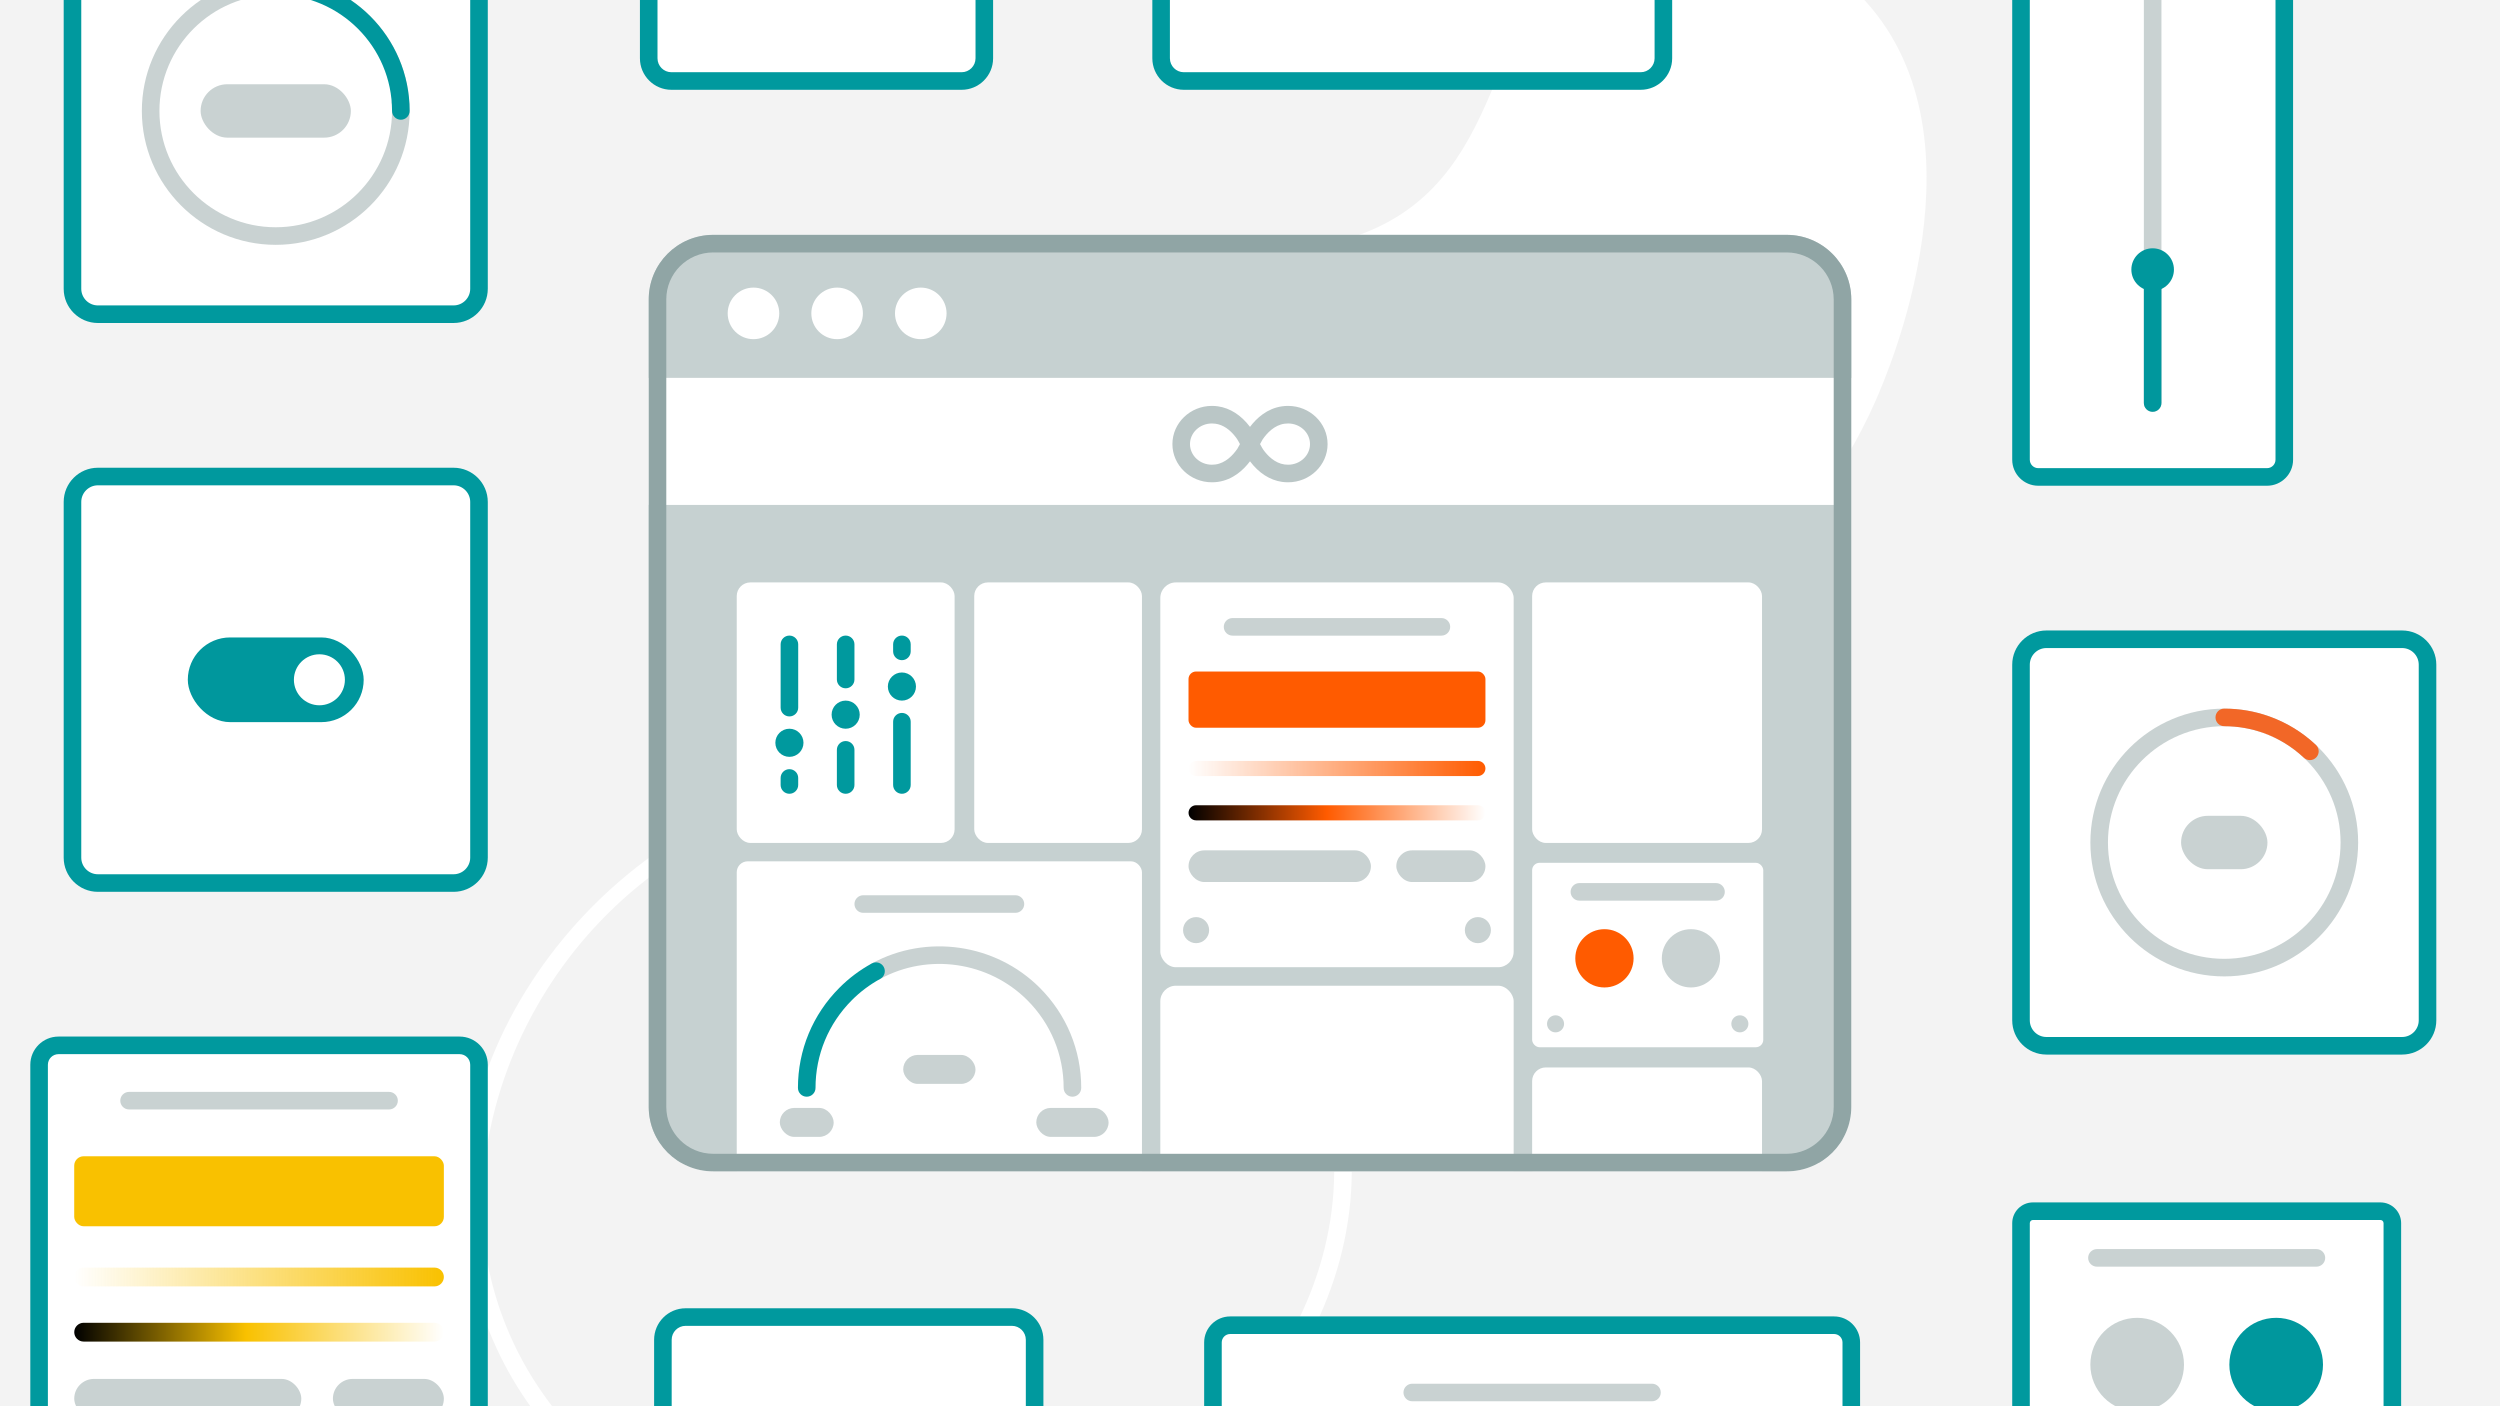 <?xml version="1.0" encoding="utf-8"?>
<svg xmlns="http://www.w3.org/2000/svg" data-name="Layer 1" height="200" id="Layer_1" viewBox="0 0 355.56 200" width="355.56">
  <defs>
    <style>
      .cls-1 {
        clip-path: url(#clippath);
      }

      .cls-2 {
        fill: none;
      }

      .cls-2, .cls-3, .cls-4, .cls-5, .cls-6, .cls-7, .cls-8, .cls-9, .cls-10, .cls-11, .cls-12, .cls-13, .cls-14, .cls-15, .cls-16, .cls-17 {
        stroke-width: 0px;
      }

      .cls-3 {
        fill: url(#linear-gradient);
      }

      .cls-4 {
        fill: url(#linear-gradient-4);
      }

      .cls-5 {
        fill: url(#linear-gradient-2);
      }

      .cls-6 {
        fill: url(#linear-gradient-3);
      }

      .cls-7 {
        fill: #f3f3f3;
      }

      .cls-8 {
        fill: #f9c100;
      }

      .cls-9 {
        fill: #c9d2d2;
      }

      .cls-10 {
        fill: #c6d1d1;
      }

      .cls-11 {
        fill: #90a5a5;
      }

      .cls-12 {
        fill: #bac6c6;
      }

      .cls-13 {
        fill: #00999e;
      }

      .cls-14 {
        fill: #ff5b00;
      }

      .cls-15 {
        fill: #fff;
      }

      .cls-16 {
        fill: #f26727;
      }

      .cls-17 {
        fill: #00979d;
      }
    </style>
    <clipPath id="clippath">
      <path class="cls-2" d="m263.298,42.592v114.833c0,5.066-4.106,9.172-9.172,9.172H101.434c-5.065,0-9.172-4.106-9.172-9.172V42.575c0-5.066,4.106-9.172,9.172-9.172h152.674c5.075,0,9.189,4.114,9.189,9.189Z"/>
    </clipPath>
    <linearGradient gradientUnits="userSpaceOnUse" id="linear-gradient" x1="169.038" x2="211.264" y1="109.297" y2="109.297">
      <stop offset="0" stop-color="#ff5b00" stop-opacity="0"/>
      <stop offset="1" stop-color="#ff5b00"/>
    </linearGradient>
    <linearGradient gradientUnits="userSpaceOnUse" id="linear-gradient-2" x1="169.038" x2="211.264" y1="115.601" y2="115.601">
      <stop offset="0" stop-color="#000"/>
      <stop offset=".465" stop-color="#ff5b00"/>
      <stop offset="1" stop-color="#fff"/>
    </linearGradient>
    <linearGradient gradientUnits="userSpaceOnUse" id="linear-gradient-3" x1="10.56" x2="63.127" y1="181.619" y2="181.619">
      <stop offset="0" stop-color="#f9c100" stop-opacity="0"/>
      <stop offset="1" stop-color="#f9c100"/>
    </linearGradient>
    <linearGradient gradientUnits="userSpaceOnUse" id="linear-gradient-4" x1="10.56" x2="63.127" y1="189.467" y2="189.467">
      <stop offset="0" stop-color="#000"/>
      <stop offset=".465" stop-color="#f9c100"/>
      <stop offset="1" stop-color="#fff"/>
    </linearGradient>
  </defs>
  <rect class="cls-7" height="215.499" width="371.059" x="-7.75" y="-7.75"/>
  <path class="cls-15" d="m127.872,225.535c-25.205.002-53.305-14.989-60.312-42.419-3.809-14.912-.654-30.803,8.884-44.747,8.968-13.11,22.498-22.803,37.122-26.592,17.84-4.624,38.119-.55,54.239,10.902,14.184,10.075,23.036,24.598,24.288,39.843,1.229,14.966-4.625,29.943-16.481,42.176-11.312,11.67-26.681,19.174-42.165,20.587h0c-1.834.167-3.698.25-5.575.25Zm.637-113.129c-4.861,0-9.674.588-14.315,1.791-34.079,8.831-50.652,43.083-44.211,68.3,7.199,28.177,37.804,42.623,63.238,40.298h0c14.896-1.359,29.693-8.59,40.597-19.837,11.348-11.707,16.953-25.994,15.784-40.23-1.191-14.509-9.663-28.362-23.244-38.01-11.32-8.042-24.757-12.312-37.849-12.312Z"/>
  <path class="cls-15" d="m207.345,100.177c-24.052,1.297-55.501-11.128-58.676-32.06-1.628-10.733,4.231-23.354,13.394-29.73,11.917-8.291,20.346.296,33.833-6.048,20.318-9.558,15.008-35.552,33.471-42.735,11.99-4.664,26.925,1.358,35.091,9.659,19.114,19.429,3.884,54.121,2.278,57.78-9.424,21.466-31.513,41.629-59.39,43.133Z"/>
  <g class="cls-1">
    <g>
      <path class="cls-15" d="m263.298,33.42v133.178H92.262V33.403h171.018c.009,0,.017.007.017.017Z"/>
      <rect class="cls-10" height="93.505" width="169.737" x="92.262" y="71.813"/>
      <g id="traccia-loop">
        <path class="cls-12" d="m183.196,68.594c-.292,0-.582-.02-.861-.059-1.729-.249-3.299-1.259-4.555-2.927-.94,1.246-2.433,2.621-4.555,2.926-.276.039-.567.06-.862.06-3.098,0-5.618-2.438-5.618-5.433s2.521-5.433,5.621-5.433c.293,0,.58.021.856.061,1.721.245,3.295,1.254,4.555,2.919.001.001.002.003.003.004.939-1.245,2.43-2.619,4.554-2.923.28-.04.568-.061.86-.061,3.099,0,5.62,2.438,5.62,5.433s-2.521,5.433-5.618,5.433Zm-3.987-5.435l.29.525c.057.102.117.199.184.292.608.842,1.621,1.885,3.004,2.083.162.022.335.034.51.034,1.72,0,3.118-1.315,3.118-2.933s-1.399-2.933-3.12-2.933c-.173,0-.344.013-.509.035-1.436.206-2.477,1.313-3.104,2.226l-.372.67Zm-6.843-2.931c-1.721,0-3.121,1.315-3.121,2.933s1.398,2.933,3.118,2.933c.174,0,.346-.011.508-.034,1.436-.206,2.479-1.314,3.109-2.229l.372-.672-.233-.422c-.1-.179-.209-.354-.334-.519-.867-1.146-1.847-1.803-2.914-1.955-.163-.022-.333-.035-.505-.035Zm4.68,4.26h.01-.01Z"/>
      </g>
      <polygon class="cls-10" points="263.298 33.403 263.298 53.738 263.297 53.739 92.262 53.739 92.262 33.403 263.297 33.403 263.298 33.403"/>
      <g>
        <g>
          <rect class="cls-15" height="37.052" rx="1.938" ry="1.938" width="30.987" x="104.781" y="82.834"/>
          <g>
            <path class="cls-13" d="m128.274,112.894c-.69,0-1.25-.56-1.25-1.25v-9c0-.69.56-1.25,1.25-1.25s1.25.56,1.25,1.25v9c0,.69-.56,1.25-1.25,1.25Z"/>
            <path class="cls-13" d="m112.274,101.894c-.69,0-1.25-.56-1.25-1.25v-9c0-.69.56-1.25,1.25-1.25s1.25.56,1.25,1.25v9c0,.69-.56,1.25-1.25,1.25Z"/>
            <path class="cls-13" d="m112.273,112.893c-.69,0-1.25-.56-1.25-1.25v-1c0-.69.56-1.25,1.25-1.25s1.25.56,1.25,1.25v1c0,.69-.56,1.25-1.25,1.25Z"/>
            <path class="cls-13" d="m128.274,93.893c-.69,0-1.25-.56-1.25-1.25v-1c0-.69.56-1.25,1.25-1.25s1.25.56,1.25,1.25v1c0,.69-.56,1.25-1.25,1.25Z"/>
            <path class="cls-13" d="m120.274,112.894c-.69,0-1.25-.56-1.25-1.25v-5c0-.69.56-1.25,1.25-1.25s1.25.56,1.25,1.25v5c0,.69-.56,1.25-1.25,1.25Z"/>
            <path class="cls-13" d="m120.274,97.894c-.69,0-1.25-.56-1.25-1.25v-5c0-.69.56-1.25,1.25-1.25s1.25.56,1.25,1.25v5c0,.69-.56,1.25-1.25,1.25Z"/>
            <circle class="cls-13" cx="112.274" cy="105.643" r="2"/>
            <circle class="cls-13" cx="120.274" cy="101.643" r="2"/>
            <circle class="cls-13" cx="128.274" cy="97.643" r="2"/>
          </g>
        </g>
        <g>
          <rect class="cls-15" height="54.73" rx="2.214" ry="2.214" width="50.255" x="165.024" y="82.834"/>
          <path class="cls-9" d="m205.002,90.403h-29.702c-.69,0-1.25-.56-1.25-1.25s.56-1.25,1.25-1.25h29.702c.69,0,1.25.56,1.25,1.25s-.56,1.25-1.25,1.25Z"/>
          <path class="cls-3" d="m210.189,110.372h-40.075c-.594,0-1.075-.481-1.075-1.075s.481-1.075,1.075-1.075h40.075c.594,0,1.075.481,1.075,1.075s-.481,1.075-1.075,1.075Z"/>
          <path class="cls-5" d="m210.189,116.676h-40.075c-.594,0-1.075-.481-1.075-1.075s.481-1.075,1.075-1.075h40.075c.594,0,1.075.481,1.075,1.075s-.481,1.075-1.075,1.075Z"/>
          <circle class="cls-9" cx="210.189" cy="132.287" r="1.855"/>
          <circle class="cls-9" cx="170.113" cy="132.287" r="1.855"/>
          <rect class="cls-14" height="7.999" rx="1.075" ry="1.075" width="42.23" x="169.035" y="95.504"/>
          <g>
            <rect class="cls-9" height="4.505" rx="2.253" ry="2.253" transform="translate(409.853 246.387) rotate(180)" width="12.675" x="198.589" y="120.941"/>
            <rect class="cls-9" height="4.505" rx="2.253" ry="2.253" transform="translate(364.017 246.387) rotate(-180)" width="25.94" x="169.038" y="120.941"/>
          </g>
        </g>
        <rect class="cls-15" height="54.73" rx="2.214" ry="2.214" width="50.255" x="165.024" y="140.193"/>
        <g>
          <rect class="cls-15" height="26.232" rx="1.058" ry="1.058" width="32.873" x="217.906" y="122.711"/>
          <path class="cls-9" d="m244.058,128.095h-19.43c-.69,0-1.25-.56-1.25-1.25s.56-1.25,1.25-1.25h19.43c.69,0,1.25.56,1.25,1.25s-.56,1.25-1.25,1.25Z"/>
          <circle class="cls-9" cx="247.45" cy="145.614" r="1.214"/>
          <circle class="cls-9" cx="221.236" cy="145.614" r="1.214"/>
          <g>
            <circle class="cls-14" cx="228.19" cy="136.296" r="4.145"/>
            <circle class="cls-9" cx="240.495" cy="136.296" r="4.145"/>
          </g>
        </g>
        <g>
          <rect class="cls-15" height="50.947" rx="1.555" ry="1.555" width="57.633" x="104.781" y="122.502"/>
          <path class="cls-9" d="m144.419,129.826h-21.644c-.69,0-1.25-.56-1.25-1.25s.56-1.25,1.25-1.25h21.644c.69,0,1.25.56,1.25,1.25s-.56,1.25-1.25,1.25Z"/>
          <circle class="cls-9" cx="157.522" cy="168.557" r="1.783"/>
          <g>
            <path class="cls-9" d="m152.526,155.978c-.69,0-1.25-.56-1.25-1.25,0-4.714-1.837-9.146-5.172-12.481-5.499-5.498-14.098-6.744-20.913-3.026-.606.329-1.364.107-1.696-.499-.33-.606-.106-1.365.499-1.696,7.779-4.242,17.601-2.824,23.878,3.454,3.808,3.808,5.904,8.868,5.904,14.249,0,.69-.56,1.25-1.25,1.25Z"/>
            <path class="cls-13" d="m114.736,155.978c-.69,0-1.25-.56-1.25-1.25,0-5.381,2.097-10.441,5.904-14.249,1.346-1.354,2.895-2.517,4.601-3.452.608-.332,1.365-.11,1.697.494.332.605.11,1.365-.494,1.697-1.497.821-2.854,1.839-4.033,3.025-3.338,3.338-5.175,7.771-5.175,12.484,0,.69-.56,1.25-1.25,1.25Z"/>
          </g>
          <rect class="cls-9" height="4.12" rx="2.06" ry="2.06" transform="translate(229.474 319.265) rotate(-180)" width="7.659" x="110.907" y="157.572"/>
          <rect class="cls-9" height="4.12" rx="2.06" ry="2.06" transform="translate(305.052 319.265) rotate(-180)" width="10.281" x="147.386" y="157.572"/>
          <rect class="cls-9" height="4.12" rx="2.06" ry="2.06" transform="translate(267.195 304.192) rotate(-180)" width="10.281" x="128.457" y="150.036"/>
        </g>
        <rect class="cls-15" height="37.052" rx="1.938" ry="1.938" width="23.855" x="138.559" y="82.834"/>
        <rect class="cls-15" height="37.052" rx="1.938" ry="1.938" width="32.695" x="217.906" y="82.834"/>
        <rect class="cls-15" height="37.052" rx="1.938" ry="1.938" width="32.695" x="217.906" y="151.815"/>
      </g>
      <path class="cls-11" d="m254.109,35.903c3.688,0,6.689,3.001,6.689,6.689v114.833c0,3.679-2.993,6.672-6.672,6.672H101.434c-3.679,0-6.672-2.993-6.672-6.672V42.575c0-3.679,2.993-6.672,6.672-6.672h152.674m0-2.5H101.435c-5.066,0-9.172,4.106-9.172,9.172v114.85c0,5.066,4.106,9.172,9.172,9.172h152.691c5.066,0,9.172-4.106,9.172-9.172V42.592c0-5.075-4.114-9.189-9.189-9.189h0Z"/>
      <circle class="cls-15" cx="107.162" cy="44.571" r="3.668"/>
      <circle class="cls-15" cx="119.059" cy="44.571" r="3.668"/>
      <circle class="cls-15" cx="130.957" cy="44.571" r="3.668"/>
    </g>
  </g>
  <g>
    <g>
      <rect class="cls-15" height="57.817" rx="3.615" ry="3.615" width="57.817" x="10.308" y="-13.129"/>
      <path class="cls-13" d="m64.51,45.938H13.923c-2.683,0-4.865-2.183-4.865-4.865V-9.514c0-2.683,2.183-4.865,4.865-4.865h50.587c2.683,0,4.865,2.183,4.865,4.865v50.586c0,2.683-2.183,4.865-4.865,4.865ZM13.923-11.879c-1.304,0-2.365,1.062-2.365,2.365v50.586c0,1.304,1.062,2.365,2.365,2.365h50.587c1.304,0,2.365-1.062,2.365-2.365V-9.514c0-1.304-1.062-2.365-2.365-2.365H13.923Z"/>
    </g>
    <g>
      <path class="cls-9" d="m39.216,34.822c-10.5,0-19.042-8.543-19.042-19.043S28.716-3.264,39.216-3.264s19.043,8.543,19.043,19.043-8.543,19.043-19.043,19.043Zm0-35.586c-9.121,0-16.542,7.421-16.542,16.543s7.421,16.543,16.542,16.543c9.122,0,16.543-7.421,16.543-16.543S48.338-.764,39.216-.764Z"/>
      <g>
        <path class="cls-15" d="m39.216-2.013c9.827,0,17.793,7.966,17.793,17.793"/>
        <path class="cls-17" d="m57.009,17.029c-.69,0-1.25-.56-1.25-1.25C55.759,6.657,48.338-.764,39.216-.764c-.69,0-1.25-.56-1.25-1.25s.56-1.25,1.25-1.25c10.5,0,19.043,8.543,19.043,19.043,0,.69-.56,1.25-1.25,1.25Z"/>
      </g>
    </g>
    <rect class="cls-9" height="7.596" rx="3.798" ry="3.798" transform="translate(78.433 31.559) rotate(-180)" width="21.369" x="28.532" y="11.982"/>
  </g>
  <g>
    <g>
      <rect class="cls-15" height="80.255" rx="2.449" ry="2.449" width="37.446" x="287.435" y="-12.422"/>
      <path class="cls-13" d="m322.433,69.083h-32.549c-2.039,0-3.698-1.659-3.698-3.699V-9.973c0-2.04,1.659-3.699,3.698-3.699h32.549c2.04,0,3.699,1.659,3.699,3.699v75.357c0,2.04-1.659,3.699-3.699,3.699Zm-32.549-80.256c-.661,0-1.198.538-1.198,1.199v75.357c0,.661.537,1.199,1.198,1.199h32.549c.661,0,1.199-.538,1.199-1.199V-9.973c0-.661-.538-1.199-1.199-1.199h-32.549Z"/>
    </g>
    <path class="cls-9" d="m306.158,58.568c-.69,0-1.25-.56-1.25-1.25V-2.854c0-.69.56-1.25,1.25-1.25s1.25.56,1.25,1.25v60.172c0,.69-.56,1.25-1.25,1.25Z"/>
    <circle class="cls-17" cx="306.158" cy="38.341" r="3.028"/>
    <path class="cls-17" d="m306.158,58.568c-.69,0-1.25-.56-1.25-1.25v-18.977c0-.69.56-1.25,1.25-1.25s1.25.56,1.25,1.25v18.977c0,.69-.56,1.25-1.25,1.25Z"/>
  </g>
  <g>
    <g>
      <rect class="cls-15" height="69.123" rx="2.449" ry="2.449" width="90.787" x="172.51" y="188.478"/>
      <path class="cls-13" d="m260.849,258.851h-85.89c-2.04,0-3.699-1.659-3.699-3.699v-64.225c0-2.04,1.659-3.699,3.699-3.699h85.89c2.04,0,3.699,1.659,3.699,3.699v64.225c0,2.04-1.659,3.699-3.699,3.699Zm-85.89-69.123c-.661,0-1.199.538-1.199,1.199v64.225c0,.661.538,1.199,1.199,1.199h85.89c.661,0,1.199-.538,1.199-1.199v-64.225c0-.661-.538-1.199-1.199-1.199h-85.89Z"/>
    </g>
    <path class="cls-9" d="m234.951,199.296h-34.095c-.69,0-1.25-.56-1.25-1.25s.56-1.25,1.25-1.25h34.095c.69,0,1.25.56,1.25,1.25s-.56,1.25-1.25,1.25Z"/>
  </g>
  <g>
    <g>
      <rect class="cls-15" height="57.817" rx="3.615" ry="3.615" width="57.817" x="10.308" y="67.773"/>
      <path class="cls-13" d="m64.51,126.84H13.923c-2.683,0-4.865-2.183-4.865-4.865v-50.586c0-2.683,2.183-4.865,4.865-4.865h50.587c2.683,0,4.865,2.183,4.865,4.865v50.586c0,2.683-2.183,4.865-4.865,4.865ZM13.923,69.024c-1.304,0-2.365,1.062-2.365,2.365v50.586c0,1.304,1.062,2.365,2.365,2.365h50.587c1.304,0,2.365-1.062,2.365-2.365v-50.586c0-1.304-1.062-2.365-2.365-2.365H13.923Z"/>
    </g>
    <g>
      <rect class="cls-17" height="12.047" rx="6.023" ry="6.023" transform="translate(78.433 193.363) rotate(-180)" width="25.014" x="26.709" y="90.658"/>
      <circle class="cls-15" cx="45.427" cy="96.682" r="3.627"/>
    </g>
  </g>
  <g>
    <g>
      <rect class="cls-15" height="57.817" rx="3.615" ry="3.615" width="57.817" x="287.435" y="90.918"/>
      <path class="cls-13" d="m341.637,149.985h-50.586c-2.683,0-4.865-2.183-4.865-4.865v-50.587c0-2.683,2.183-4.865,4.865-4.865h50.586c2.683,0,4.865,2.183,4.865,4.865v50.587c0,2.683-2.183,4.865-4.865,4.865Zm-50.586-57.817c-1.304,0-2.365,1.062-2.365,2.365v50.587c0,1.304,1.062,2.365,2.365,2.365h50.586c1.304,0,2.365-1.062,2.365-2.365v-50.587c0-1.304-1.062-2.365-2.365-2.365h-50.586Z"/>
    </g>
    <g>
      <path class="cls-9" d="m316.344,138.869c-10.5,0-19.043-8.542-19.043-19.042s8.543-19.043,19.043-19.043,19.042,8.543,19.042,19.043-8.542,19.042-19.042,19.042Zm0-35.585c-9.122,0-16.543,7.421-16.543,16.543,0,9.121,7.421,16.542,16.543,16.542,9.121,0,16.542-7.421,16.542-16.542,0-9.122-7.421-16.543-16.542-16.543Z"/>
      <g>
        <path class="cls-15" d="m316.344,102.034c1.432-.001,3.575.17,5.998,1.038,2.994,1.072,5.043,2.717,6.18,3.783"/>
        <path class="cls-16" d="m328.523,108.106c-.307,0-.614-.112-.855-.339-1.671-1.567-3.604-2.751-5.747-3.519-1.786-.64-3.659-.964-5.563-.964h-.013c-.69,0-1.25-.559-1.25-1.249,0-.695.563-1.262,1.263-1.251,2.192,0,4.349.373,6.406,1.11,2.467.883,4.692,2.246,6.615,4.05.503.472.528,1.263.056,1.767-.245.262-.578.395-.911.395Z"/>
      </g>
    </g>
    <rect class="cls-9" height="7.596" rx="3.798" ry="3.798" width="12.284" x="310.202" y="116.029"/>
  </g>
  <g>
    <rect class="cls-15" height="38.087" rx="3.227" ry="3.227" width="47.73" x="92.262" y="-26.565"/>
    <path class="cls-13" d="m136.766,12.772h-41.276c-2.469,0-4.477-2.009-4.477-4.478v-31.633c0-2.469,2.008-4.477,4.477-4.477h41.276c2.469,0,4.477,2.008,4.477,4.477V8.294c0,2.469-2.008,4.478-4.477,4.478Zm-41.276-38.087c-1.09,0-1.977.887-1.977,1.977V8.294c0,1.091.887,1.978,1.977,1.978h41.276c1.09,0,1.977-.887,1.977-1.978v-31.633c0-1.09-.887-1.977-1.977-1.977h-41.276Z"/>
  </g>
  <g>
    <g>
      <rect class="cls-15" height="68.134" rx="2.756" ry="2.756" width="62.563" x="5.562" y="148.675"/>
      <path class="cls-13" d="m65.368,218.059H8.318c-2.209,0-4.007-1.797-4.007-4.006v-62.621c0-2.209,1.798-4.007,4.007-4.007h57.05c2.209,0,4.007,1.798,4.007,4.007v62.621c0,2.209-1.798,4.006-4.007,4.006ZM8.318,149.925c-.831,0-1.507.676-1.507,1.507v62.621c0,.83.676,1.506,1.507,1.506h57.05c.831,0,1.507-.676,1.507-1.506v-62.621c0-.831-.676-1.507-1.507-1.507H8.318Z"/>
    </g>
    <path class="cls-9" d="m55.331,157.792H18.356c-.69,0-1.25-.56-1.25-1.25s.56-1.25,1.25-1.25h36.976c.69,0,1.25.56,1.25,1.25s-.56,1.25-1.25,1.25Z"/>
    <path class="cls-6" d="m61.789,182.958H11.898c-.739,0-1.338-.599-1.338-1.338s.599-1.338,1.338-1.338h49.891c.739,0,1.338.599,1.338,1.338s-.599,1.338-1.338,1.338Z"/>
    <path class="cls-4" d="m61.789,190.805H11.898c-.739,0-1.338-.599-1.338-1.338s.599-1.338,1.338-1.338h49.891c.739,0,1.338.599,1.338,1.338s-.599,1.338-1.338,1.338Z"/>
    <rect class="cls-8" height="9.958" rx="1.338" ry="1.338" width="52.573" x="10.555" y="164.448"/>
    <g>
      <rect class="cls-9" height="5.609" rx="2.804" ry="2.804" transform="translate(110.475 397.839) rotate(180)" width="15.779" x="47.348" y="196.115"/>
      <rect class="cls-9" height="5.609" rx="2.804" ry="2.804" transform="translate(53.412 397.839) rotate(180)" width="32.293" x="10.56" y="196.115"/>
    </g>
  </g>
  <g>
    <g>
      <rect class="cls-15" height="42.143" rx="1.7" ry="1.7" width="52.813" x="287.435" y="172.26"/>
      <path class="cls-13" d="m338.549,215.653h-49.414c-1.626,0-2.949-1.323-2.949-2.95v-38.744c0-1.626,1.323-2.949,2.949-2.949h49.414c1.627,0,2.95,1.323,2.95,2.949v38.744c0,1.627-1.323,2.95-2.95,2.95Zm-49.414-42.144c-.248,0-.449.201-.449.449v38.744c0,.248.201.45.449.45h49.414c.248,0,.45-.202.45-.45v-38.744c0-.248-.202-.449-.45-.449h-49.414Z"/>
    </g>
    <path class="cls-9" d="m329.449,180.151h-31.215c-.69,0-1.25-.56-1.25-1.25s.56-1.25,1.25-1.25h31.215c.69,0,1.25.56,1.25,1.25s-.56,1.25-1.25,1.25Z"/>
    <g>
      <circle class="cls-9" cx="303.957" cy="194.085" r="6.659"/>
      <circle class="cls-17" cx="323.727" cy="194.085" r="6.659"/>
    </g>
  </g>
  <g>
    <rect class="cls-15" height="38.087" rx="3.227" ry="3.227" width="71.433" x="165.14" y="-26.565"/>
    <path class="cls-13" d="m233.346,12.772h-64.979c-2.469,0-4.478-2.009-4.478-4.478v-31.633c0-2.469,2.009-4.477,4.478-4.477h64.979c2.469,0,4.477,2.008,4.477,4.477V8.294c0,2.469-2.008,4.478-4.477,4.478Zm-64.979-38.087c-1.091,0-1.978.887-1.978,1.977V8.294c0,1.091.887,1.978,1.978,1.978h64.979c1.09,0,1.977-.887,1.977-1.978v-31.633c0-1.09-.887-1.977-1.977-1.977h-64.979Z"/>
  </g>
  <g>
    <path class="cls-15" d="m138.784,225.406h-41.276c3.355,0-3.227-1.445-3.227-3.227v-31.633c0-1.782,1.445-3.227,3.227-3.227h46.413c1.782,0,3.227,1.445,3.227,3.227v31.633c0,1.782-1.445,3.227-8.364,3.227Z"/>
    <path class="cls-13" d="m138.783,226.655h-41.275c-.687,0-1.243-.553-1.25-1.237-1.54-.745-3.228-1.689-3.228-3.239v-31.633c0-2.469,2.009-4.478,4.478-4.478h46.413c2.469,0,4.477,2.009,4.477,4.478v31.633c0,3.944-4.86,4.477-9.614,4.477Zm-39.615-2.5h39.615c4.721,0,7.114-.665,7.114-1.977v-31.633c0-1.091-.887-1.978-1.977-1.978h-46.413c-1.091,0-1.978.887-1.978,1.978v31.505c.319.406,1.668,1.048,2.26,1.329.527.25,1.021.485,1.378.775Z"/>
  </g>
</svg>